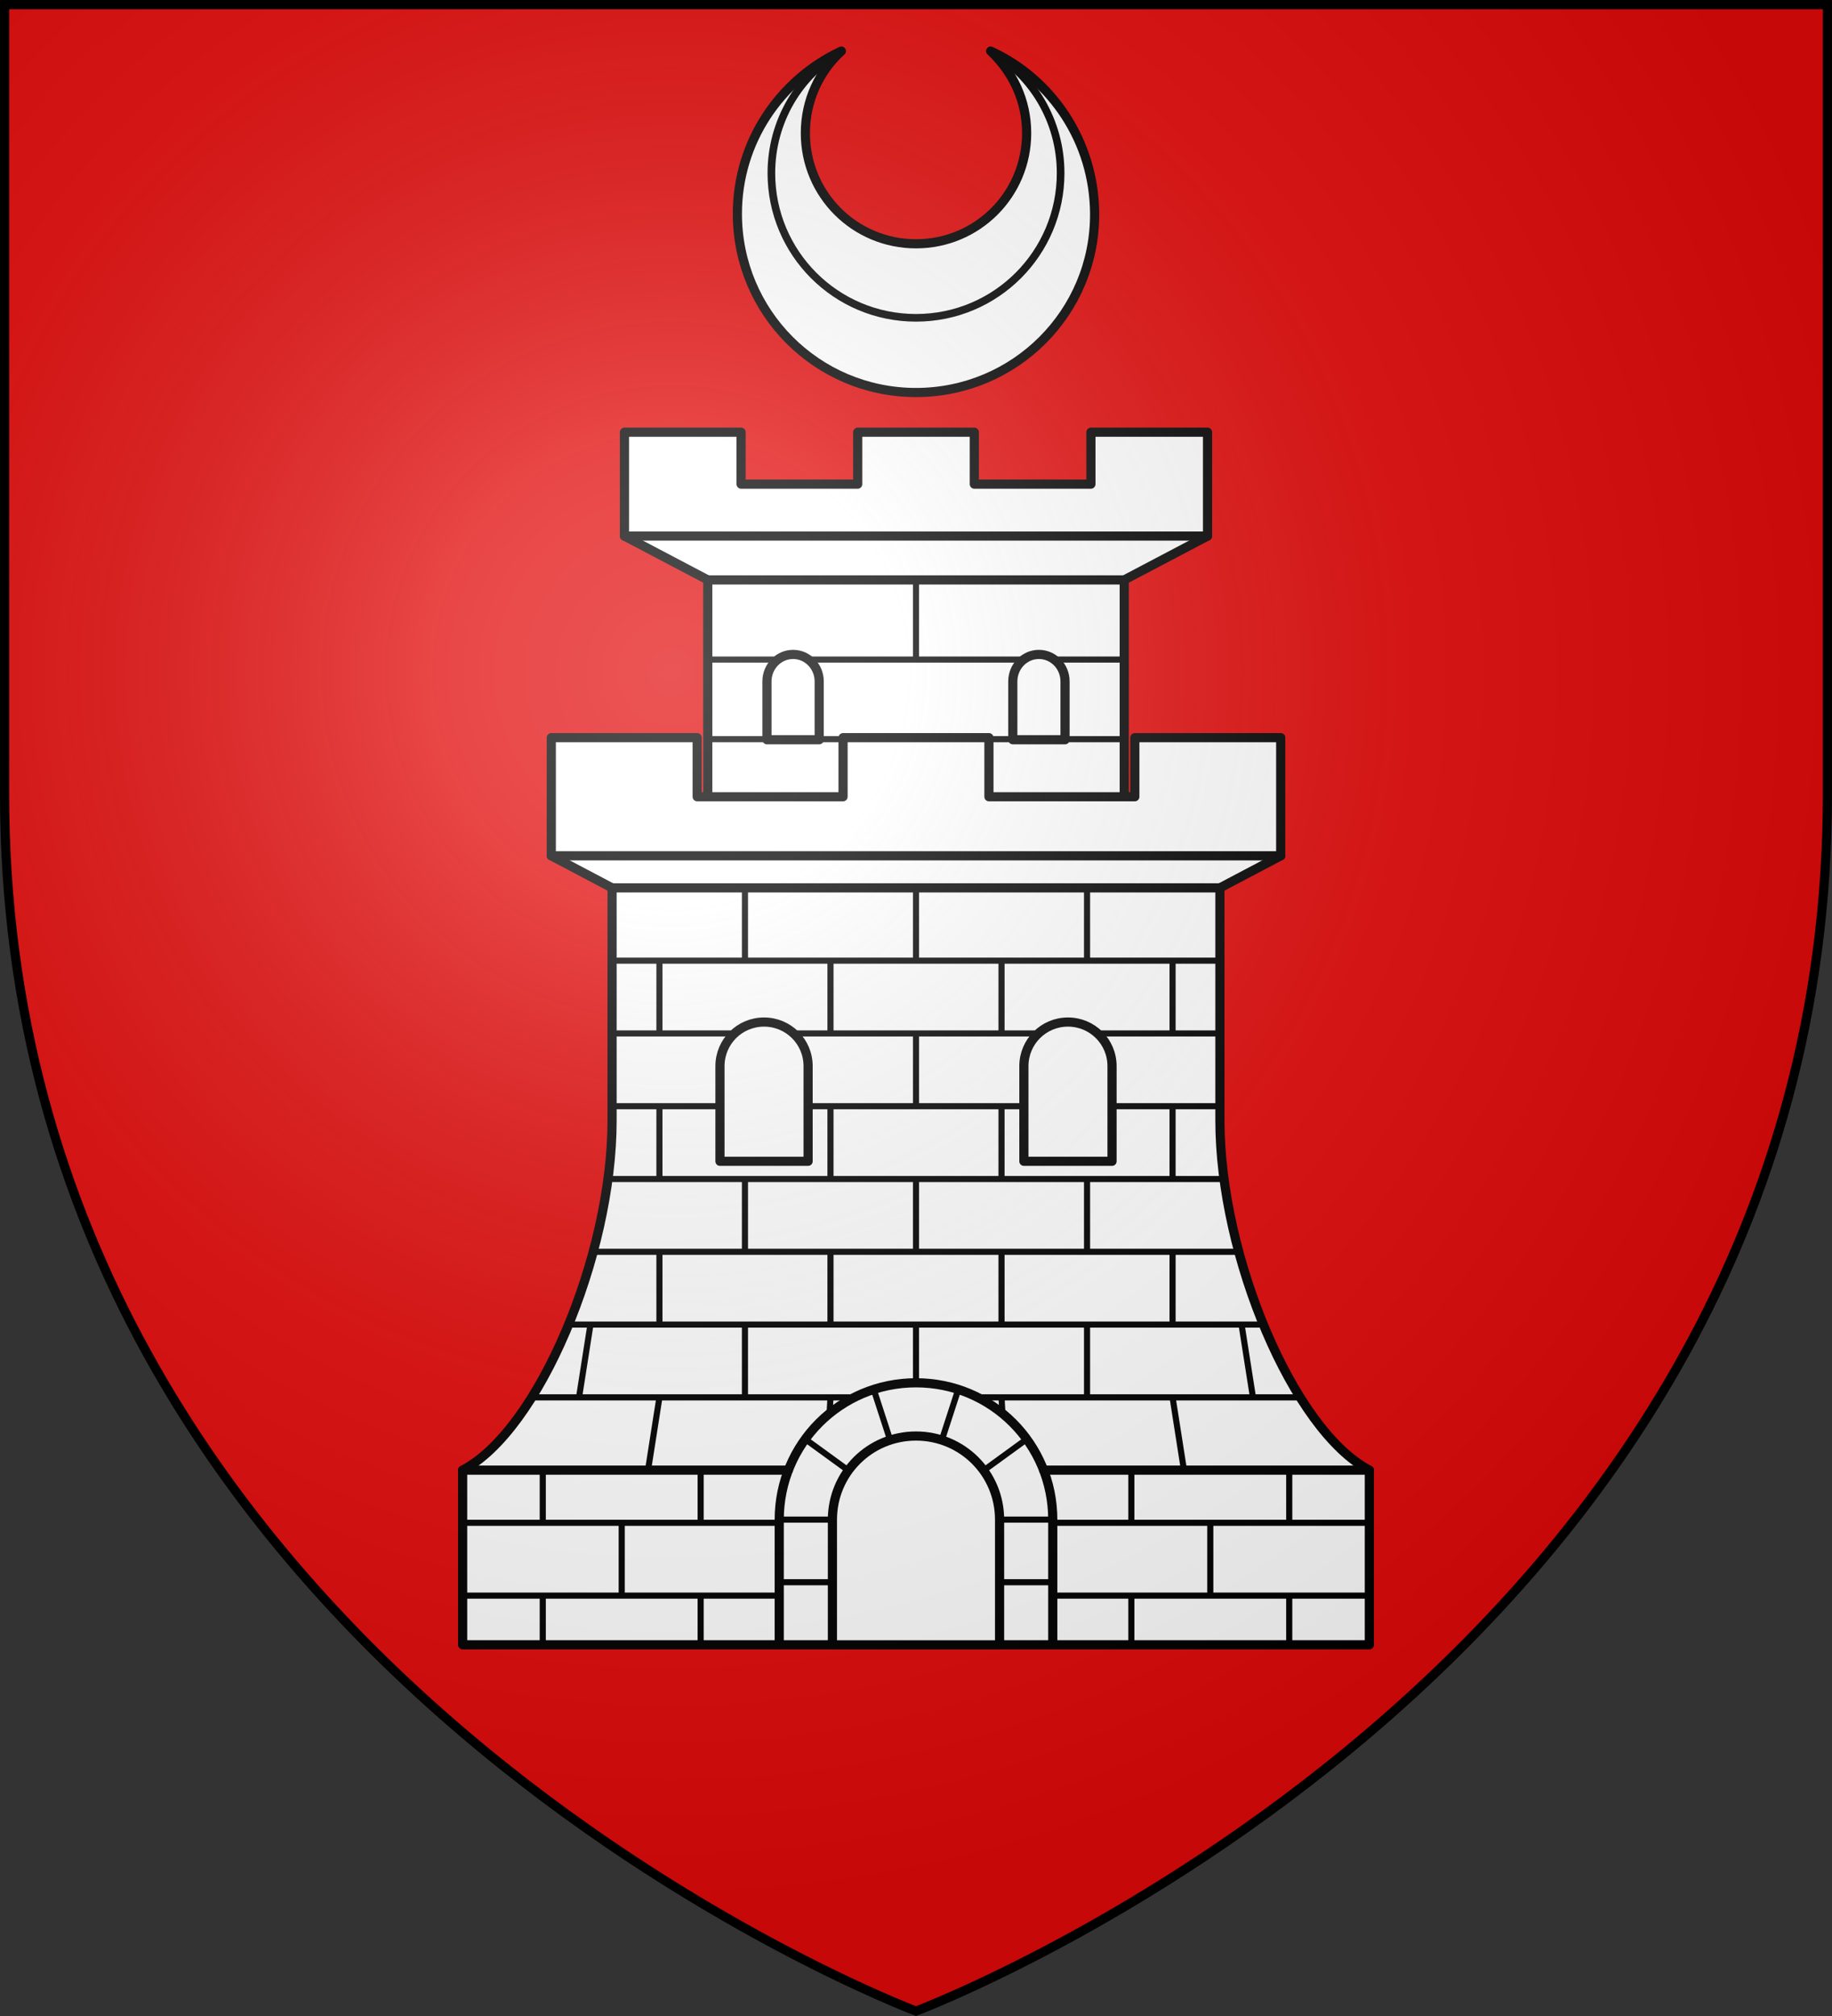 <?xml version="1.0" encoding="UTF-8" standalone="no"?><svg height="660" viewBox="-300 -300 600 660" width="600" xmlns="http://www.w3.org/2000/svg" xmlns:xlink="http://www.w3.org/1999/xlink"><rect x="-300" y="-300" width="600" height="660" fill="#333333" stroke="none"/><radialGradient id="a" cx="-80" cy="-80" gradientUnits="userSpaceOnUse" r="405"><stop offset="0" stop-color="#fff" stop-opacity=".31"/><stop offset=".19" stop-color="#fff" stop-opacity=".25"/><stop offset=".6" stop-color="#6b6b6b" stop-opacity=".125"/><stop offset="1" stop-opacity=".125"/></radialGradient><path d="m-298.5-298.5h597v258.543c0 286.248-298.5 398.457-298.5 398.457s-298.5-112.209-298.5-398.457z" fill="#e20909"/><g stroke="#000" stroke-linecap="round" stroke-linejoin="round"><path d="m-0-171.5c-32.415 0-58.5-26.198-58.5-58.509 0-23.578 13.97-43.882 34.052-53.269-7.203 6.55-11.787 16.155-11.787 26.853 0 20.085 16.153 36.241 36.235 36.241s36.235-16.155 36.235-36.241c0-10.698-4.584-20.085-11.787-26.853 20.082 9.169 33.96 29.691 34.052 53.269.126 32.311-26.085 58.509-58.5 58.509z" fill="#fff" stroke-width="3"/><path d="m-24.448-283.278c-13.752 7.859-22.92 22.923-22.92 39.952 0 26.198 21.173 47.375 47.367 47.375s47.367-21.177 47.367-47.375c0-17.029-9.168-32.093-22.92-39.952" fill="none" stroke-width="2.5"/><g transform="translate(0 30)"><path d="m-95.478-188.5v33.999l27.278 14.355v138.645h136.4v-138.645l27.278-14.355v-33.999h-38.19v16.999h-38.194v-16.999h-38.19v16.999h-38.194v-16.999z" fill="#fff" stroke-width="3"/><path d="m-68.199-140.145h136.398m-163.678-14.356h190.957" fill="none" stroke-width="3"/><path d="m-68.199-88.012h136.398m-68.199-52.133v26.066m-34.099 0v26.067m68.199-26.067v26.067m-102.299-26.067h136.398m-102.299 52.133v26.067m68.199-26.067v26.067m-34.099-52.133v26.067m-68.199 0h136.398m-136.398 26.067h136.398" fill="none" stroke-width="2"/><path d="m40.257-115.752c4.739 0 8.555 3.945 8.555 8.845v19.085h-17.109v-19.085c0-4.9 3.815-8.845 8.555-8.845zm-80.515 0c4.739 0 8.555 3.945 8.555 8.845v19.085h-17.109v-19.085c0-4.9 3.815-8.845 8.555-8.845z" fill="#fff" stroke-width="3"/></g><g transform="translate(0 10)"><path d="m-119.446-68.5v38.677l19.906 10.497v76.247c0 44.201-24.055 101.389-48.94 114.373v57.184h296.957v-57.185c-24.885-12.984-48.94-70.171-48.94-114.373v-76.247l19.908-10.497v-38.677h-47.779v19.338h-47.779v-19.338h-47.777v19.338h-47.779v-19.338z" fill="#fff" fill-rule="evenodd" stroke-width="3"/><g fill="none"><path d="m-100.517 75.986h200.942m-199.559-23.828h198.269m-15.107 95.312 3.735 23.828m18.86-47.656 3.735 23.828m-82.347 0 .284 5.18m-.284-52.836v23.828m-56.019-23.828v23.828m112.037-23.828v23.828m-168.056-23.828v23.828m112.037-71.484v23.828m-56.019-23.828v23.828m112.037-23.828v23.828m-168.056-23.828v23.828m28.009 47.656v23.828m56.019-23.828v18.573m56.019-18.573v23.828m-112.037-71.412v23.756m56.019-23.828v23.828m56.019-23.551v23.551m-112.037-71.484v23.812m56.019-23.812v23.828m56.019-23.828v23.295m69.534 95.845h-104.64m-41.289 0h-105.084m239.624-23.828h-227.997m141.842-119.14v23.828m-56.019-23.828v23.828m112.037-23.828v23.828m-168.056-23.828v23.828m-21.031 71.484h210.509m-204.585-71.484h198.269m-198.269-23.828h198.269m-183.162 142.968-3.735 23.828m-18.86-47.656-3.735 23.828m54.338-166.796v23.828m56.019-23.828v23.828m56.019-23.828v23.828m-84.028 142.968-.289 5.268m-119.795 59.629h103.417m89.352-23.828h103.417m-77.563 23.828v15.678m0-56.878v17.372m51.709-17.372v17.372m-25.854 0v23.828m25.854 0v15.678m-192.769-15.678v15.678m0-56.878v17.372m-51.708-17.372v17.372m25.854 0v23.828m141.06 0h103.417m-296.186-23.828h103.417m-77.562 23.828v15.678" stroke-width="2"/><path d="m-99.539-19.325h199.077m-218.985-10.498h238.893" stroke-width="3"/><path d="m148.479 171.293h-106.685m-190.273 0h106.684" stroke-width="3"/><path d="m27.373 207.987h17.419m-89.585 0h17.419m41.216-63.095-5.383 16.568m27.78-.294-14.093 10.24m-35.988-26.514 5.383 16.568m-27.779-.294 14.093 10.24m49.519 16.09h17.419m-89.585 0h17.419" stroke-width="2"/><path d="m-44.793 228.479v-40.983c0-24.817 19.977-44.796 44.792-44.796s44.792 19.979 44.792 44.796v40.983" stroke-width="3"/></g><g fill="#fff" fill-rule="evenodd" stroke-width="3"><path d="m-27.373 187.504c0-15.166 12.209-27.375 27.373-27.375s27.373 12.209 27.373 27.375v40.983h-54.746z"/><path d="m49.769 24.599c7.996 0 14.434 6.437 14.434 14.434v31.15h-28.867v-31.15c0-7.997 6.437-14.434 14.434-14.434zm-99.539 0c7.996 0 14.434 6.437 14.434 14.434v31.15h-28.867v-31.15c0-7.997 6.437-14.434 14.434-14.434z"/></g></g></g><path d="m-298.5-298.5h597v258.543c0 286.248-298.5 398.457-298.5 398.457s-298.5-112.209-298.5-398.457z" fill="url(#a)"/><path d="m-298.5-298.5h597v258.503c0 286.203-298.5 398.395-298.5 398.395s-298.5-112.191-298.5-398.395z" fill="none" stroke="#000" stroke-width="3"/></svg>